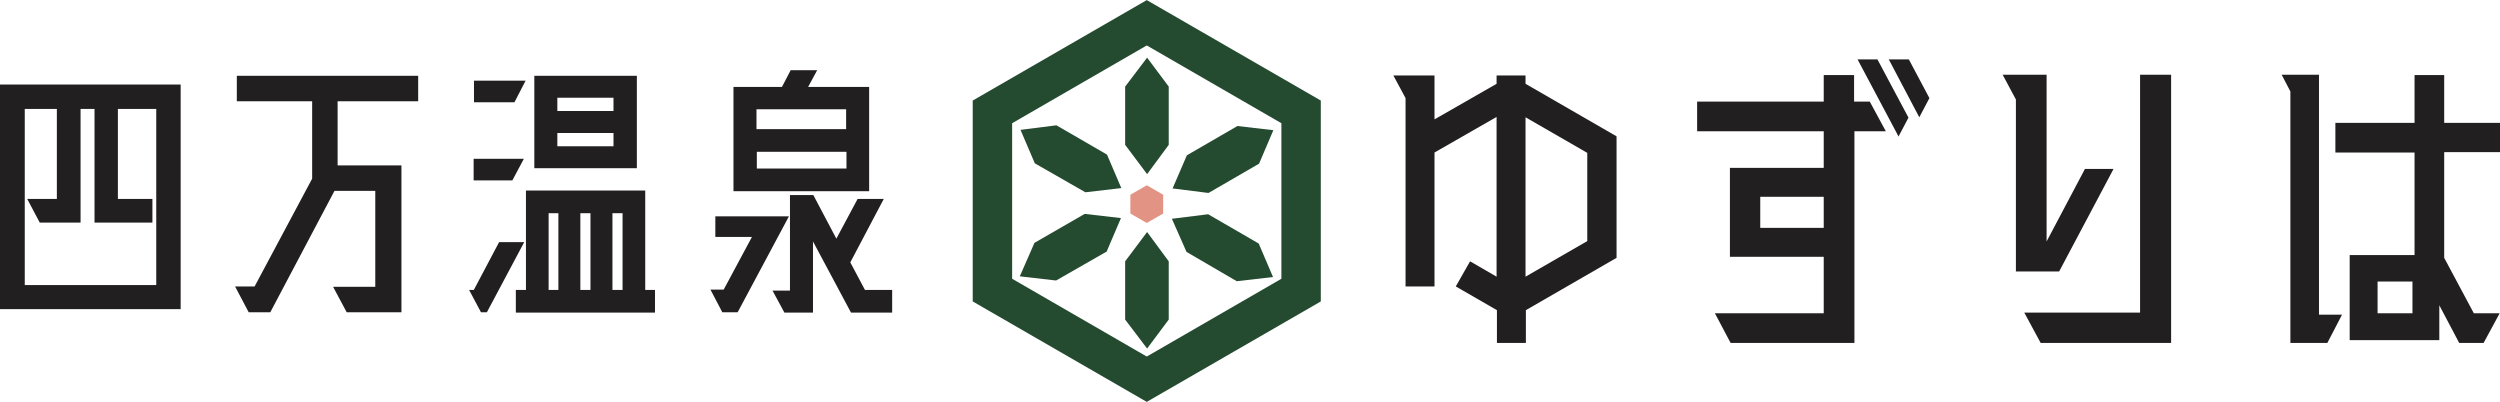 <?xml version="1.0" encoding="UTF-8"?>
<svg id="_レイヤー_1" data-name="レイヤー_1" xmlns="http://www.w3.org/2000/svg" width="252.9mm" height="40.7mm" version="1.1" viewBox="0 0 716.8 115.3">
  <!-- Generator: Adobe Illustrator 29.5.1, SVG Export Plug-In . SVG Version: 2.1.0 Build 141)  -->
  <defs>
    <style>
      .st0 {
        fill: #e29383;
      }

      .st1 {
        fill: #221f20;
      }

      .st2 {
        fill: #244b30;
      }
    </style>
  </defs>
  <path class="st2" d="M328.8,0l-49.9,28.8v57.6l49.9,28.8,49.9-28.8V28.8L328.8,0M367.4,79.9l-38.6,22.3-38.6-22.3v-44.6l38.6-22.3,38.6,22.3v44.6Z"/>
  <polyline class="st2" points="322.6 24.8 328.9 16.5 335.1 24.8 335.1 41.5 328.9 49.9 322.6 41.5 322.6 24.8"/>
  <polyline class="st2" points="311 61.3 321.4 62.5 317.3 72.1 302.8 80.4 292.4 79.2 296.6 69.6 311 61.3"/>
  <polyline class="st2" points="354.8 36.1 365.1 37.3 361 46.9 346.5 55.3 336.2 54 340.3 44.5 354.8 36.1"/>
  <polyline class="st2" points="317.4 44.3 321.5 53.9 311.2 55.1 296.7 46.8 292.6 37.2 302.9 35.9 317.4 44.3"/>
  <polyline class="st2" points="360.9 69.8 365 79.4 354.6 80.6 340.2 72.2 336 62.7 346.4 61.4 360.9 69.8"/>
  <polyline class="st2" points="335.1 91.6 328.9 99.9 322.6 91.6 322.6 74.9 328.9 66.5 335.1 74.9 335.1 91.6"/>
  <polyline class="st0" points="324.1 55.8 328.8 53.1 333.5 55.8 333.5 61.2 328.8 63.9 324.1 61.2 324.1 55.8"/>
  <path class="st1" d="M51.8,24.2v64.4H0V24.2h51.8ZM7.1,31.2v50.5h37.7V31.2h-11v25.8h9.9v6.8h-16.6V31.2h-4v32.6h-11.7l-3.6-6.8h8.5v-25.8H7.1Z"/>
  <polyline class="st1" points="119.9 21.7 119.9 29 96.8 29 96.8 47.4 115.1 47.4 115.1 89.5 99.4 89.5 95.5 82.2 107.6 82.2 107.6 54.7 95.9 54.7 77.5 89.5 71.3 89.5 67.4 82.1 73 82.1 89.5 51.2 89.5 29 67.9 29 67.9 21.7 119.9 21.7"/>
  <path class="st1" d="M135.8,83.2l7.3-13.8h7.2l-10.7,20.1h-1.7l-3.4-6.4h1.3M135.8,23.1h14.9l-3.2,6.2h-11.6v-6.2ZM135.8,45.5h14.4l-3.3,6.2h-11.1v-6.2ZM185,54.6v28.5h2.8v6.5h-39.9v-6.5h2.9v-28.5h34.2ZM153.2,48.2v-26.5h29.4v26.5h-29.4ZM160.1,83.1v-22h-2.8v22h2.8ZM175.9,31.8v-3.8h-16.1v3.8h16.1ZM159.8,38.1v3.8h16.1v-3.8h-16.1ZM166.4,61.1v22h2.9v-22h-2.9ZM175.6,61.1v22h2.9v-22h-2.9Z"/>
  <path class="st1" d="M226.2,62l-14.7,27.5h-4.4l-3.4-6.5h3.8l8.1-15.1h-10.5v-5.9h21.2M210.3,54.8v-29.9h13.9l2.5-4.8h7.6l-2.6,4.8h17.5v29.9h-38.9ZM242.6,37v-5.7h-25.7v5.7h25.7ZM217,43.5v4.8h25.7v-4.8h-25.7ZM243.8,75.2l4.2,7.9h7.8v6.5h-11.8l-10.9-20.4v20.4h-8.2l-3.4-6.3h5v-27.4h6.7l6.6,12.5,6.1-11.4h7.5l-9.6,18.2Z"/>
  <path class="st1" d="M531.6,29.1h4.5l4.6,8.5h-9v60.7h-35.5l-4.5-8.5h31.2v-16.2h-26.9v-25.5h26.9v-10.5h-36.3v-8.5h36.3v-7.6h8.7v7.6M504.7,56.4v8.9h18.2v-8.9h-18.2ZM544.4,39.2l-11.8-22.2h5.7l8.9,16.7-2.9,5.5ZM541.6,17h5.7l5.9,11.1-2.9,5.5-8.8-16.7Z"/>
  <path class="st1" d="M664.9,21.4v68.8h6.6l-4.2,8.1h-10.6V26.2l-2.5-4.8h10.8M716.8,43.6h-16v30.3l8.5,15.9h7.4l-4.6,8.5h-7l-5.7-10.8v10h-25.7v-24.4h18.6v-29.4h-22.7v-8.5h22.7v-13.7h8.5v13.7h16v8.5ZM681.7,80.7v9.1h10v-9.1h-10Z"/>
  <path class="st1" d="M463.4,39l-26-15v-2.4h-8.3v2.4l-17.8,10.2v-12.6h-11.8l3.5,6.5v10.9h0s0,0,0,0v43.1h8.3v-38.4l17.8-10.2v45.8l-7.6-4.4-4.1,7.2,11.8,6.8v9.4h8.3v-9.4l26-15h0s0,0,0,0v-34.8h0,0M437.4,33.6l17.7,10.2v25.3l-17.7,10.2v-45.8Z"/>
  <polyline class="st1" points="590.4 77.8 606 48.4 597.8 48.4 586.8 69.2 586.8 21.4 574.2 21.4 578 28.5 578 77.8 590.4 77.8"/>
  <polyline class="st1" points="613.6 21.4 613.6 89.6 580.4 89.6 585.1 98.3 622.5 98.3 622.5 21.4 613.6 21.4"/>
</svg>